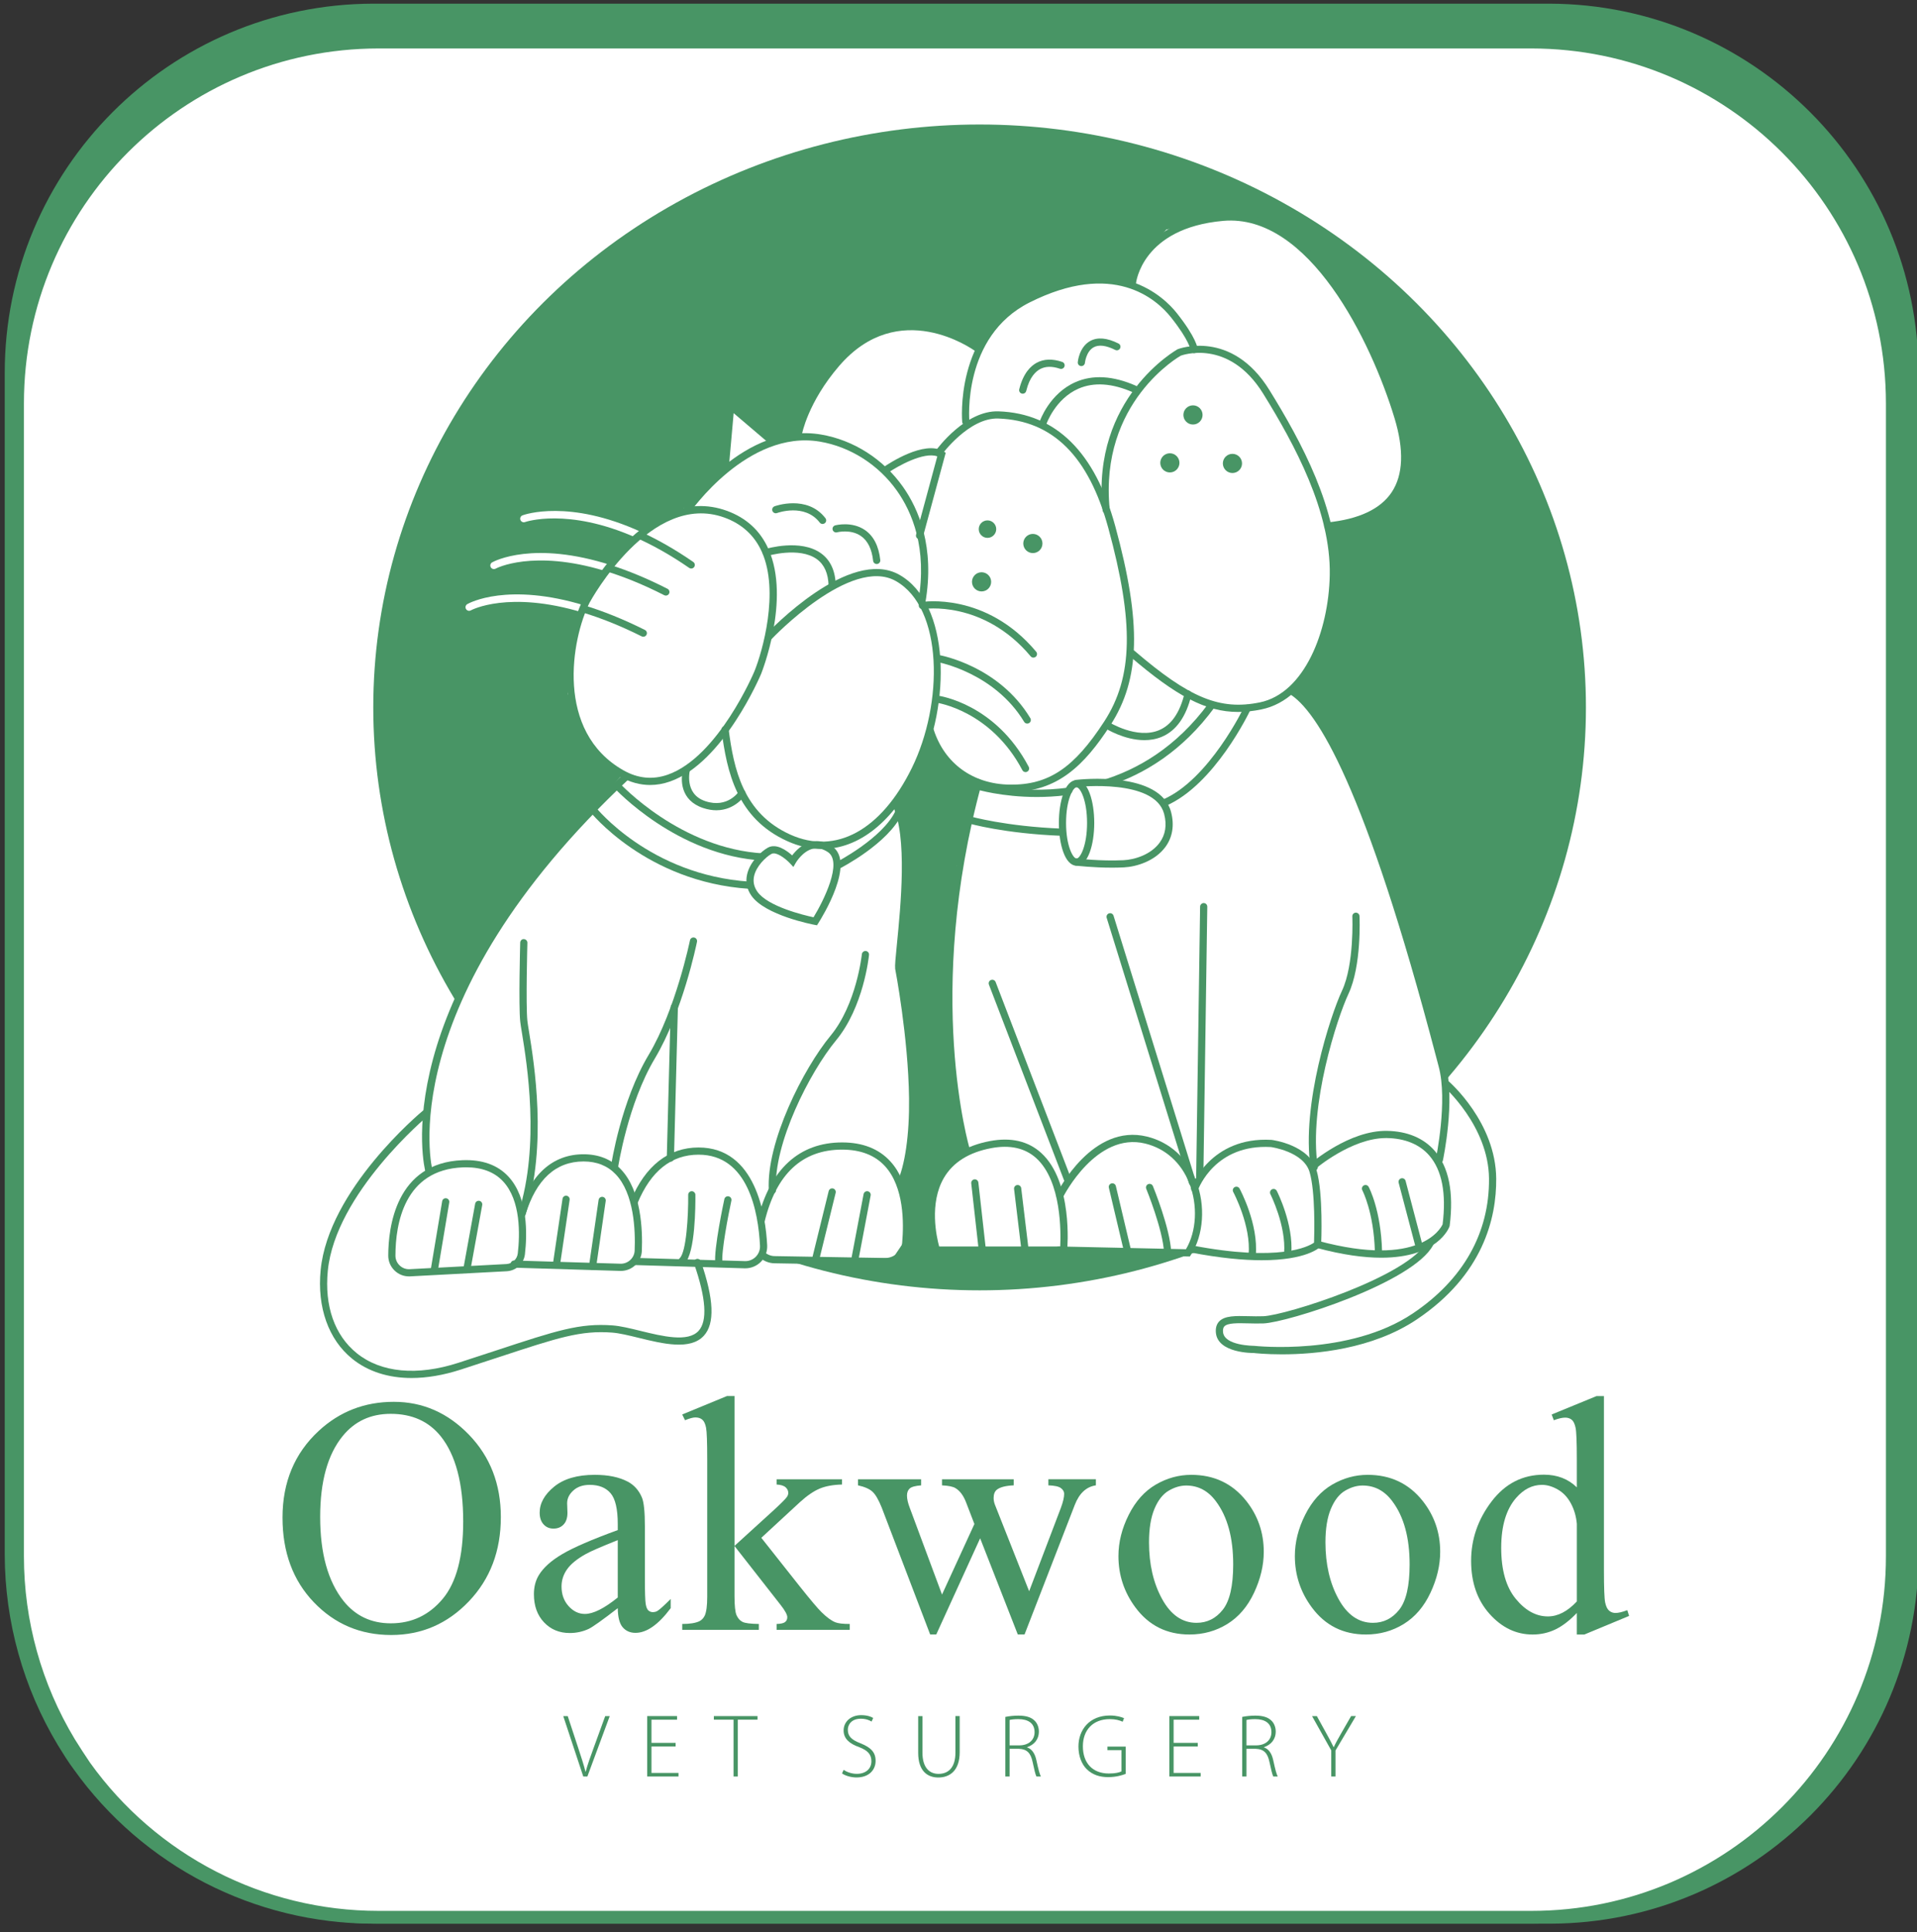 <?xml version="1.0" encoding="utf-8"?>
<!-- Generator: Adobe Illustrator 23.0.3, SVG Export Plug-In . SVG Version: 6.00 Build 0)  -->
<svg version="1.1" xmlns="http://www.w3.org/2000/svg" xmlns:xlink="http://www.w3.org/1999/xlink" x="0px" y="0px"
	 viewBox="0 0 299.595 301.916" enable-background="new 0 0 299.595 301.916" xml:space="preserve">
<rect x="0" y="0" width="299.595" height="301.916" fill="#333333" stroke="none"/>
<g id="Layer_2">
</g>
<g id="Layer_1">
	<path fill="#489565" d="M242.139,0.572h-183.8c-31.862,0.066-57.644,25.938-57.6,57.8v184.5c0.018,10.502,2.887,20.801,8.3,29.8
		c0.8,1.3,1.6,2.6,2.5,3.8c10.803,15.108,28.227,24.08,46.8,24.1h183.9c31.862-0.066,57.644-25.938,57.6-57.8v-184.4
		C299.8,26.505,274.006,0.666,242.139,0.572z"/>
	<path fill="#FFFFFF" stroke="#489565" stroke-width="2" stroke-miterlimit="10" d="M239.339,6.572h-180.2
		c-31.135,0.033-56.367,25.265-56.4,56.4v180.2c-0.002,10.257,2.799,20.319,8.1,29.1c0.8,1.3,1.6,2.5,2.4,3.7
		c10.596,14.811,27.689,23.599,45.9,23.6h180.2c31.149,0,56.4-25.251,56.4-56.4v-180.2C295.706,31.837,270.474,6.605,239.339,6.572z
		"/>
	<g>
		<g>
			<ellipse fill="#489565" cx="153.096" cy="110.533" rx="94.759" ry="91.08"/>
		</g>
		<path fill="#FFFFFF" d="M81.665,80.518c-0.29,0.108-0.438,0.43-0.331,0.72c0.107,0.291,0.427,0.439,0.721,0.333
			c0.08-0.029,6.635-2.295,17.269,2.406c0.258-0.258,0.472-0.472,0.863-0.863C88.931,77.96,82.016,80.388,81.665,80.518z"/>
		<path fill="#FFFFFF" d="M95.542,88.322c-12.185-3.93-18.32-0.627-18.628-0.454c-0.27,0.152-0.365,0.493-0.213,0.764
			c0.151,0.27,0.493,0.366,0.764,0.216c0.069-0.039,5.764-3.058,17.014,0.336C94.929,88.92,95.593,88.71,95.542,88.322z"/>
		<path fill="#FFFFFF" d="M91.448,94.628C79.34,90.92,73.339,94.216,73.034,94.39c-0.268,0.154-0.361,0.496-0.207,0.765
			c0.153,0.269,0.495,0.363,0.765,0.21c0.07-0.039,5.863-3.169,17.489,0.344C91.347,95.349,91.539,94.988,91.448,94.628z"/>
		<g>
			<path fill="#FFFFFF" d="M66.507,173.664l2.115-11.013l6.784-14.185l9.604-13.921l12.335-13.568l-5.374-4.582l-3.26-8.018
				l1.762-12.511l5.991-9.427l8.194-5.991l2.819-1.322l5.727-6.079l0.793-9.956l6.872,5.815l3.965-0.881
				c0,0,1.498-5.022,1.586-5.286c0.088-0.264,7.665-9.339,7.665-9.339l7.137-2.731l8.723,1.938l2.819,1.85l3.524-4.846l9.339-5.022
				l5.991-0.881l5.463,0.881l1.322-4.582l3.877-4.141l9.692-1.938l7.313,1.586l6.96,6.079l5.991,8.37l6.52,15.947l0.705,6.432
				l-1.498,4.846l-2.291,2.731l-5.374,2.026l-2.996-0.176l1.057,5.022c0,0-0.264,5.022-0.176,5.286
				c0.088,0.264-1.322,7.93-1.322,7.93l-3.524,5.727l-1.85,2.203l3.436,2.555l4.582,7.577l9.868,26.08l4.582,17.005l1.586,5.11
				l0.529,3.172c0,0,4.934,5.463,5.022,5.815c0.088,0.352,1.938,6.696,1.938,6.696l0.264,5.022c0,0-1.938,6.872-2.115,7.225
				c-0.176,0.352-4.053,6.344-4.053,6.344l-7.049,5.727c0,0-6.344,2.996-6.872,3.084s-10.132,1.498-10.132,1.498
				s-8.282,0.264-8.546,0.176c-0.264-0.088-3.7-1.41-3.7-1.41l-0.044-2.731l3.128-0.617l5.198,0.088l7.049-2.379l9.956-4.141
				l5.463-3.348l1.674-2.026l-5.286,1.762l-12.071-1.762l-5.11,1.762l-9.075-0.088l-5.991-1.233l-0.176,0.793l-39.207-0.441
				l-0.881-6.784l1.762-5.815l4.053-2.908l-2.026-9.251l-1.322-14.89l1.586-20.265l3.348-13.04l-4.493-2.819l-3.348-5.198
				l-2.291,6.432l-2.819,4.405l1.145,3.7v11.894l-0.617,10.837l1.938,12.423l0.088,10.397l-0.705,6.52l-1.057,4.053l0.617,3.26
				l-0.088,5.903l-1.674,2.467l-19.295,0.264l-1.674-0.617l-1.674,1.498l-8.018,0.088l1.762,5.286l-0.352,3.877l-1.674,2.203
				l-2.555,0.529l-7.665-1.674l-6.52-0.352l-9.956,2.643l-14.273,4.317l-7.665-0.617l-5.374-2.379l-3.436-6.079l-0.793-7.401
				l2.908-8.634l6.167-8.899L66.507,173.664z"/>
		</g>
		<g>
			<circle fill="#489565" cx="154.328" cy="82.675" r="1.366"/>
		</g>
		<g>
			<circle fill="#489565" cx="161.42" cy="84.921" r="1.498"/>
		</g>
		<g>
			<circle fill="#489565" cx="153.403" cy="90.912" r="1.498"/>
		</g>
		<g>
			<circle fill="#489565" cx="186.443" cy="64.833" r="1.498"/>
		</g>
		<g>
			<circle fill="#489565" cx="182.83" cy="72.322" r="1.498"/>
		</g>
		<g>
			<circle fill="#489565" cx="192.61" cy="72.41" r="1.498"/>
		</g>
		<g>
			<path fill="#489565" d="M67.058,183.634c-0.247,0-0.474-0.164-0.542-0.414c-0.075-0.273-1.79-6.815,1.178-17.827
				c2.722-10.099,10.104-26.016,29.817-44.493c0.226-0.211,0.581-0.201,0.794,0.026c0.212,0.226,0.2,0.581-0.026,0.794
				c-37.295,34.959-30.75,60.947-30.679,61.205c0.082,0.299-0.095,0.608-0.394,0.69C67.157,183.628,67.107,183.634,67.058,183.634z"
				/>
		</g>
		<g>
			<path fill="#489565" d="M140.693,185.572c-0.082,0-0.164-0.018-0.243-0.055c-0.279-0.134-0.397-0.47-0.263-0.75
				c1.248-2.6,1.952-7.513,1.883-13.142c-0.118-9.592-2.15-20.147-2.17-20.253c-0.053-0.547,0.055-1.672,0.266-3.785
				c0.59-5.924,1.689-16.952-0.659-21.713c-0.137-0.278-0.023-0.615,0.256-0.752c0.278-0.136,0.615-0.023,0.752,0.256
				c2.49,5.049,1.37,16.285,0.769,22.321c-0.166,1.668-0.31,3.109-0.273,3.516c0.012,0.05,2.064,10.701,2.183,20.397
				c0.071,5.793-0.674,10.893-1.994,13.642C141.103,185.454,140.902,185.572,140.693,185.572z"/>
		</g>
		<g>
			<path fill="#489565" d="M63.918,199.434c-0.834,0-1.621-0.313-2.23-0.892c-0.653-0.62-1.011-1.458-1.01-2.359
				c0.007-4.342,1.152-14.488,11.6-14.906c3.073-0.122,5.491,0.738,7.179,2.559c3.084,3.326,2.94,9.027,2.581,12.13
				c-0.17,1.464-1.367,2.584-2.849,2.663l-15.094,0.801C64.037,199.432,63.977,199.434,63.918,199.434z M64.066,198.869h0.007
				H64.066z M72.843,182.389c-0.171,0-0.344,0.004-0.52,0.011c-9.135,0.365-10.513,8.794-10.522,13.785
				c-0.001,0.589,0.233,1.137,0.66,1.543c0.427,0.405,0.98,0.614,1.575,0.58l15.094-0.801c0.932-0.049,1.686-0.752,1.792-1.67
				c0.338-2.911,0.49-8.241-2.288-11.237C77.273,183.132,75.326,182.389,72.843,182.389z"/>
		</g>
		<g>
			<path fill="#489565" d="M97.035,198.579c-0.034,0-0.067,0-0.101-0.001l-16.598-0.504c-0.31-0.009-0.554-0.268-0.544-0.579
				c0.009-0.31,0.272-0.565,0.578-0.544l16.598,0.504c1.161,0.031,2.169-0.883,2.217-2.047c0.131-3.164-0.081-8.924-2.977-11.943
				c-1.267-1.32-2.952-1.99-5.009-1.99c-4.34,0-7.397,2.804-9.085,8.333c-0.091,0.297-0.408,0.463-0.701,0.373
				c-0.297-0.091-0.464-0.404-0.373-0.701c1.823-5.972,5.336-9.128,10.159-9.128c2.375,0,4.333,0.786,5.82,2.336
				c3.185,3.319,3.428,9.423,3.289,12.767C100.236,197.197,98.778,198.579,97.035,198.579z"/>
		</g>
		<g>
			<path fill="#489565" d="M116.479,198.173c-0.034,0-0.067,0-0.101-0.001L99.2,197.663c-0.31-0.009-0.554-0.268-0.545-0.578
				c0.009-0.31,0.29-0.56,0.578-0.545l17.178,0.508c0.644,0.02,1.259-0.226,1.713-0.69c0.452-0.462,0.683-1.072,0.651-1.718
				c-0.269-5.312-1.873-14.224-9.602-14.224c-4.242,0-7.45,2.548-9.534,7.572c-0.119,0.286-0.447,0.423-0.734,0.304
				c-0.286-0.119-0.422-0.448-0.304-0.734c2.243-5.407,5.899-8.265,10.572-8.265c8.981,0,10.491,10.693,10.723,15.291
				c0.048,0.949-0.306,1.882-0.97,2.56C118.284,197.802,117.396,198.173,116.479,198.173z"/>
		</g>
		<g>
			<path fill="#489565" d="M138.316,197.682c-0.022,0-0.044,0-0.067,0l-17.216-0.295c-0.838-0.015-1.638-0.327-2.251-0.879
				c-0.231-0.208-0.249-0.563-0.042-0.793c0.208-0.231,0.564-0.249,0.793-0.042c0.412,0.371,0.952,0.581,1.519,0.591l17.216,0.295
				c1.441,0.039,2.605-1.022,2.727-2.383c0.275-3.071,0.292-8.708-2.682-11.959c-1.572-1.719-3.827-2.591-6.703-2.591
				c-6.217,0-10.292,3.783-12.112,11.245c-0.073,0.301-0.376,0.488-0.679,0.412c-0.301-0.074-0.486-0.377-0.412-0.679
				c1.931-7.918,6.497-12.102,13.203-12.102c3.204,0,5.738,0.995,7.532,2.956c3.101,3.39,3.327,8.842,2.971,12.818
				C141.942,196.197,140.28,197.682,138.316,197.682z"/>
		</g>
		<g>
			<path fill="#489565" d="M67.852,199.14c-0.031,0-0.062-0.003-0.094-0.008c-0.306-0.051-0.512-0.341-0.461-0.647l1.806-10.793
				c0.051-0.305,0.338-0.513,0.647-0.461c0.306,0.051,0.512,0.341,0.461,0.647l-1.806,10.793
				C68.359,198.946,68.122,199.14,67.852,199.14z"/>
		</g>
		<g>
			<path fill="#489565" d="M72.962,198.92c-0.033,0-0.067-0.003-0.101-0.009c-0.305-0.056-0.508-0.348-0.452-0.653l1.85-10.176
				c0.056-0.305,0.346-0.506,0.653-0.452c0.305,0.056,0.508,0.348,0.452,0.653l-1.85,10.176
				C73.465,198.73,73.229,198.92,72.962,198.92z"/>
		</g>
		<g>
			<path fill="#489565" d="M86.971,198.083c-0.027,0-0.055-0.002-0.083-0.006c-0.307-0.045-0.519-0.331-0.473-0.638l1.498-10.132
				c0.045-0.307,0.327-0.523,0.638-0.473c0.307,0.045,0.519,0.331,0.473,0.638l-1.498,10.132
				C87.485,197.883,87.245,198.083,86.971,198.083z"/>
		</g>
		<g>
			<path fill="#489565" d="M92.61,198.436c-0.027,0-0.054-0.002-0.082-0.006c-0.307-0.045-0.52-0.329-0.475-0.637l1.498-10.308
				c0.045-0.307,0.333-0.52,0.637-0.475c0.307,0.045,0.52,0.329,0.475,0.637l-1.498,10.308
				C93.125,198.234,92.884,198.436,92.61,198.436z"/>
		</g>
		<g>
			<path fill="#489565" d="M106.618,197.554c-0.149,0-0.298-0.059-0.408-0.176c-0.213-0.226-0.203-0.581,0.023-0.794
				c1.025-0.968,1.355-6.583,1.322-9.894c-0.003-0.31,0.246-0.564,0.556-0.567c0.275-0.002,0.564,0.246,0.567,0.556
				c0.015,1.512,0.005,9.136-1.674,10.722C106.895,197.503,106.757,197.554,106.618,197.554z"/>
		</g>
		<g>
			<path fill="#489565" d="M112.345,197.907c-0.279,0-0.521-0.208-0.557-0.492c-0.273-2.185,1.349-9.736,1.418-10.056
				c0.066-0.303,0.369-0.495,0.667-0.43c0.303,0.065,0.496,0.364,0.43,0.667c-0.46,2.131-1.608,8.023-1.401,9.679
				c0.038,0.308-0.18,0.589-0.487,0.627C112.391,197.905,112.368,197.907,112.345,197.907z"/>
		</g>
		<g>
			<path fill="#489565" d="M127.412,197.554c-0.044,0-0.09-0.005-0.135-0.016c-0.301-0.074-0.485-0.378-0.411-0.68l2.643-10.749
				c0.074-0.301,0.377-0.486,0.68-0.411c0.301,0.074,0.485,0.378,0.411,0.68l-2.643,10.749
				C127.894,197.383,127.664,197.554,127.412,197.554z"/>
		</g>
		<g>
			<path fill="#489565" d="M133.579,197.466c-0.035,0-0.07-0.003-0.105-0.01c-0.305-0.058-0.505-0.352-0.447-0.656l1.938-10.22
				c0.058-0.305,0.352-0.504,0.656-0.447c0.305,0.058,0.505,0.352,0.447,0.656l-1.938,10.22
				C134.079,197.279,133.844,197.466,133.579,197.466z"/>
		</g>
		<g>
			<path fill="#489565" d="M81.578,190.205c-0.056,0-0.114-0.008-0.171-0.027c-0.295-0.094-0.459-0.41-0.364-0.706
				c3.379-10.587,1.305-23.317,0.524-28.11c-0.132-0.807-0.227-1.391-0.265-1.758c-0.265-2.562-0.014-11.923-0.003-12.32
				c0.008-0.31,0.263-0.58,0.577-0.546c0.31,0.008,0.555,0.267,0.546,0.577c-0.003,0.097-0.26,9.684-0.003,12.174
				c0.035,0.335,0.132,0.934,0.256,1.693c0.793,4.865,2.899,17.788-0.562,28.632C82.037,190.053,81.816,190.205,81.578,190.205z"/>
		</g>
		<g>
			<path fill="#489565" d="M96.046,182.841c-0.028,0-0.056-0.002-0.084-0.006c-0.306-0.046-0.518-0.332-0.472-0.639
				c0.062-0.411,1.564-10.149,5.889-17.385c4.217-7.057,6.429-17.778,6.451-17.886c0.062-0.305,0.359-0.5,0.662-0.438
				c0.304,0.062,0.5,0.358,0.438,0.662c-0.091,0.446-2.271,11.014-6.588,18.238c-4.209,7.043-5.728,16.877-5.742,16.976
				C96.559,182.641,96.319,182.841,96.046,182.841z"/>
		</g>
		<g>
			<path fill="#489565" d="M120.715,186.541c-0.295,0-0.542-0.23-0.56-0.528c-0.453-7.52,5.415-19.071,9.644-24.181
				c4.067-4.914,4.888-12.66,4.896-12.738c0.031-0.309,0.313-0.53,0.615-0.503c0.309,0.031,0.534,0.306,0.503,0.615
				c-0.033,0.331-0.859,8.16-5.148,13.342c-4.113,4.971-9.824,16.163-9.388,23.397c0.019,0.309-0.217,0.576-0.527,0.594
				C120.738,186.541,120.726,186.541,120.715,186.541z"/>
		</g>
		<g>
			<path fill="#489565" d="M104.769,181.519c-0.005,0-0.01,0-0.015,0c-0.31-0.008-0.555-0.266-0.547-0.576l0.617-23.612
				c0.008-0.31,0.255-0.563,0.576-0.547c0.31,0.008,0.555,0.266,0.547,0.576l-0.617,23.612
				C105.322,181.277,105.072,181.519,104.769,181.519z"/>
		</g>
		<g>
			<path fill="#489565" d="M127.681,144.575l-0.373-0.071c-0.315-0.059-7.739-1.487-9.872-4.548
				c-0.719-1.031-0.946-2.156-0.674-3.344c0.451-1.972,2.184-3.57,3.238-4.163c1.328-0.746,2.977,0.464,3.802,1.207
				c0.531-0.697,1.565-1.802,2.986-2.136c1.078-0.253,2.163-0.022,3.226,0.686c3.785,2.523-1.512,11.08-2.129,12.047
				L127.681,144.575z M120.922,133.339c-0.137,0-0.262,0.027-0.372,0.09c-0.909,0.511-2.346,1.915-2.694,3.434
				c-0.198,0.866-0.03,1.691,0.5,2.451c1.624,2.33,7.273,3.683,8.785,4.009c1.586-2.593,4.585-8.624,2.249-10.182
				c-0.794-0.529-1.583-0.705-2.347-0.528c-1.613,0.379-2.66,2.172-2.67,2.19l-0.38,0.661l-0.519-0.558
				C122.942,134.334,121.74,133.339,120.922,133.339z"/>
		</g>
		<g>
			<path fill="#489565" d="M118.828,134.327c-0.01,0,0.546,0.143,0.537,0.143c-13.555-0.709-23.286-11.266-23.382-11.373
				c-0.208-0.23-0.191-0.585,0.038-0.793c0.23-0.208,0.585-0.191,0.794,0.038c0.094,0.103,9.527,10.322,22.609,11.006
				c0.31,0.016,0.267,0.258,0.251,0.568C119.658,134.215,119.125,134.327,118.828,134.327z"/>
		</g>
		<g>
			<path fill="#489565" d="M117.104,138.875c-0.012,0-0.025,0-0.038-0.001c-16.1-1.062-24.813-11.999-24.899-12.109
				c-0.191-0.244-0.147-0.597,0.097-0.788c0.244-0.19,0.597-0.148,0.788,0.097c0.083,0.106,8.507,10.653,24.088,11.68
				c0.31,0.02,0.544,0.288,0.524,0.598C117.644,138.647,117.397,138.875,117.104,138.875z"/>
		</g>
		<g>
			<path fill="#489565" d="M130.936,135.792c-0.204,0-0.401-0.112-0.5-0.306c-0.142-0.276-0.032-0.614,0.244-0.756
				c0.072-0.037,7.256-3.755,9.263-8.021c0.132-0.28,0.467-0.4,0.747-0.269c0.281,0.132,0.401,0.467,0.269,0.747
				c-2.171,4.614-9.459,8.385-9.768,8.543C131.11,135.772,131.022,135.792,130.936,135.792z"/>
		</g>
		<g>
			<path fill="#489565" d="M101.604,122.654c-1.589,0-3.157-0.432-4.689-1.296c-11.457-6.456-8.765-21.726-5.778-27.701l0.007-0.014
				c0.402-0.751,9.976-18.351,22.449-13.832c3.043,1.103,5.231,3.114,6.504,5.978c3.507,7.892-1.106,19.405-1.153,19.52
				c-0.056,0.138-5.855,13.879-14.234,16.8C103.67,122.473,102.633,122.654,101.604,122.654z M92.139,94.167
				c-2.836,5.68-5.428,20.152,5.328,26.212c2.23,1.257,4.542,1.483,6.874,0.67c7.913-2.758,13.51-16.03,13.564-16.163
				c1.257-3.086,3.917-12.449,1.167-18.64c-1.144-2.574-3.116-4.383-5.86-5.378C101.722,76.705,92.358,93.762,92.139,94.167z"/>
		</g>
		<g>
			<path fill="#489565" d="M128.459,132.652c-1.78,0-3.598-0.403-5.42-1.228c-7.892-3.57-9.445-10.831-10.282-17.356
				c-0.039-0.308,0.178-0.589,0.486-0.629c0.306-0.037,0.589,0.178,0.629,0.486c0.798,6.225,2.266,13.145,9.63,16.476
				c7.115,3.216,14.217-0.669,19.001-10.397c4.948-10.064,4.933-25.02-2.503-29.219c-7.027-3.965-19.28,8.928-19.403,9.059
				c-0.214,0.227-0.568,0.237-0.794,0.024c-0.226-0.213-0.237-0.568-0.025-0.794c0.527-0.559,12.991-13.662,20.774-9.267
				c7.956,4.493,8.124,20.189,2.959,30.693C139.624,128.403,134.237,132.652,128.459,132.652z"/>
		</g>
		<g>
			<path fill="#489565" d="M111.953,126.604c-0.627,0-1.319-0.104-2.077-0.357c-3.537-1.179-3.578-4.398-3.101-6.1
				c0.084-0.298,0.458-0.635,0.755-0.549c0.299,0.083,0.417,0.241,0.334,0.54c-0.044,0.159-1.033,3.91,2.368,5.044
				c3.505,1.169,5.233-1.501,5.25-1.528c0.165-0.264,0.513-0.341,0.774-0.177c0.263,0.165,0.342,0.512,0.177,0.774
				C116.415,124.28,114.913,126.604,111.953,126.604z"/>
		</g>
		<g>
			<path fill="#489565" d="M130.054,92.091c-0.305,0-0.555-0.244-0.561-0.55c-0.041-1.915-0.657-3.318-1.831-4.169
				c-2.751-1.994-7.703-0.519-7.752-0.505c-0.295,0.092-0.61-0.076-0.701-0.374c-0.09-0.297,0.077-0.61,0.374-0.701
				c0.225-0.068,5.54-1.649,8.739,0.67c1.474,1.068,2.246,2.769,2.295,5.054c0.007,0.31-0.24,0.567-0.55,0.574
				C130.063,92.091,130.058,92.091,130.054,92.091z"/>
		</g>
		<g>
			<path fill="#489565" d="M144.064,94.646c-0.032,0-0.064-0.003-0.097-0.008c-0.306-0.053-0.51-0.344-0.457-0.649
				c1.452-8.365-1.006-14.023-3.324-17.297c-2.891-4.084-7.293-6.888-12.075-7.692c-11.275-1.898-20.235,10.998-20.324,11.129
				c-0.175,0.256-0.525,0.321-0.781,0.147c-0.256-0.175-0.322-0.524-0.147-0.781c0.381-0.557,9.462-13.614,21.438-11.603
				c5.075,0.854,9.743,3.825,12.806,8.151c2.441,3.448,5.032,9.393,3.513,18.138C144.569,94.454,144.332,94.646,144.064,94.646z"/>
		</g>
		<g>
			<path fill="#489565" d="M128.557,81.87c-0.168,0-0.335-0.075-0.445-0.219c-2.362-3.07-6.626-1.507-6.67-1.491
				c-0.288,0.11-0.614-0.037-0.724-0.327c-0.11-0.29,0.037-0.614,0.327-0.724c0.051-0.019,5.092-1.866,7.956,1.857
				c0.189,0.246,0.143,0.599-0.102,0.788C128.797,81.832,128.677,81.87,128.557,81.87z"/>
		</g>
		<g>
			<path fill="#489565" d="M137.014,88.126c-0.283,0-0.526-0.213-0.558-0.501c-0.202-1.842-0.847-3.147-1.917-3.881
				c-1.62-1.111-3.704-0.576-3.724-0.57c-0.3,0.08-0.607-0.099-0.687-0.399c-0.079-0.3,0.099-0.607,0.399-0.687
				c0.105-0.028,2.607-0.669,4.648,0.73c1.353,0.927,2.159,2.504,2.398,4.686c0.034,0.308-0.189,0.585-0.497,0.619
				C137.055,88.125,137.035,88.126,137.014,88.126z"/>
		</g>
		<path fill="#489565" d="M108.347,87.807c-2.921-2.017-5.648-3.542-8.161-4.692c-0.392,0.392-0.605,0.605-0.863,0.863
			c2.569,1.136,5.373,2.673,8.385,4.754c0.098,0.067,0.209,0.099,0.319,0.099c0.178,0,0.354-0.085,0.463-0.242
			C108.666,88.333,108.602,87.983,108.347,87.807z"/>
		<path fill="#489565" d="M104.318,91.998c-3.213-1.638-6.134-2.824-8.776-3.676c0.051,0.388-0.613,0.598-1.063,0.861
			c2.774,0.837,5.88,2.057,9.329,3.816c0.082,0.042,0.169,0.061,0.255,0.061c0.204,0,0.402-0.112,0.501-0.306
			C104.704,92.477,104.594,92.139,104.318,91.998z"/>
		<path fill="#489565" d="M100.79,98.428c-3.442-1.721-6.554-2.946-9.342-3.8c0.091,0.36-0.101,0.721-0.367,1.081
			c2.744,0.829,5.811,2.026,9.206,3.724c0.081,0.04,0.166,0.059,0.251,0.059c0.206,0,0.404-0.114,0.503-0.31
			C101.18,98.904,101.068,98.567,100.79,98.428z"/>
		<g>
			<path fill="#489565" d="M113.315,73.853c-0.017,0-0.034-0.001-0.051-0.002c-0.309-0.028-0.537-0.301-0.509-0.61l0.977-10.95
				l7.347,6.255c0.236,0.201,0.264,0.556,0.064,0.792c-0.201,0.236-0.556,0.265-0.792,0.064l-5.693-4.847l-0.784,8.786
				C113.848,73.633,113.603,73.853,113.315,73.853z"/>
		</g>
		<g>
			<path fill="#489565" d="M143.712,84.249c-0.049,0-0.098-0.006-0.147-0.019c-0.299-0.081-0.476-0.39-0.395-0.689l3.314-12.237
				c-2.121-0.752-6.184,1.531-7.653,2.539c-0.255,0.177-0.605,0.11-0.781-0.145s-0.111-0.605,0.145-0.781
				c0.634-0.436,6.289-4.206,9.246-2.395l0.358,0.22l-3.546,13.093C144.186,84.085,143.959,84.249,143.712,84.249z"/>
		</g>
		<g>
			<path fill="#489565" d="M166.735,195.88H145.95l-0.128-0.384c-0.094-0.281-2.26-6.943,0.741-12.047
				c1.592-2.706,4.333-4.442,8.146-5.159c3.285-0.616,5.975,0.003,8,1.843c4.983,4.529,4.113,14.801,4.074,15.236L166.735,195.88z
				 M146.774,194.757h18.921c0.106-2.108,0.23-10.183-3.745-13.794c-1.749-1.589-4.116-2.117-7.035-1.568
				c-3.478,0.653-5.962,2.208-7.382,4.619C145.178,188.015,146.376,193.301,146.774,194.757z"/>
		</g>
		<g>
			<path fill="#489565" d="M153.49,195.616c-0.282,0-0.525-0.212-0.557-0.499l-1.145-10.221c-0.035-0.308,0.187-0.586,0.495-0.621
				c0.309-0.035,0.586,0.187,0.621,0.495l1.145,10.221c0.035,0.308-0.187,0.586-0.495,0.621
				C153.532,195.615,153.511,195.616,153.49,195.616z"/>
		</g>
		<g>
			<path fill="#489565" d="M160.186,195.792c-0.28,0-0.523-0.209-0.557-0.494l-1.146-9.515c-0.037-0.308,0.182-0.588,0.49-0.625
				c0.313-0.033,0.588,0.182,0.625,0.49l1.146,9.515c0.037,0.308-0.182,0.588-0.49,0.625
				C160.231,195.791,160.209,195.792,160.186,195.792z"/>
		</g>
		<g>
			<path fill="#489565" d="M185.951,196.327l-20.49-0.447c-0.31-0.007-0.556-0.264-0.549-0.574c0.007-0.31,0.259-0.535,0.574-0.549
				l19.857,0.434c1.661-2.784,1.876-6.887,0.518-10.328c-1.265-3.203-3.702-5.397-6.865-6.18
				c-7.664-1.892-12.791,8.236-12.842,8.339c-0.137,0.278-0.474,0.392-0.753,0.254c-0.278-0.138-0.392-0.475-0.254-0.753
				c0.224-0.452,5.587-11.04,14.118-8.93c3.525,0.872,6.238,3.307,7.64,6.858c1.529,3.873,1.214,8.541-0.784,11.615L185.951,196.327
				z"/>
		</g>
		<g>
			<path fill="#489565" d="M176.222,196.057c-0.255,0-0.485-0.174-0.546-0.432l-2.379-10.044c-0.071-0.302,0.115-0.604,0.417-0.676
				c0.302-0.072,0.604,0.116,0.676,0.417l2.379,10.044c0.071,0.302-0.115,0.604-0.417,0.676
				C176.308,196.052,176.265,196.057,176.222,196.057z"/>
		</g>
		<g>
			<path fill="#489565" d="M182.478,196.233c-0.298,0-0.546-0.234-0.561-0.535c-0.17-3.56-2.752-9.882-2.778-9.945
				c-0.118-0.287,0.019-0.615,0.306-0.733c0.289-0.117,0.616,0.02,0.733,0.306c0.109,0.266,2.682,6.565,2.861,10.319
				c0.015,0.31-0.225,0.573-0.534,0.588C182.496,196.232,182.486,196.233,182.478,196.233z"/>
		</g>
		<g>
			<path fill="#489565" d="M197.186,196.909c-2.827,0-6.463-0.321-11.114-1.216c-0.305-0.059-0.504-0.353-0.445-0.657
				c0.058-0.305,0.353-0.504,0.657-0.445c13.713,2.637,18.233,0.162,19.078-0.431c0.048-1.365,0.222-7.895-0.692-11.018
				c-0.943-3.223-6.002-3.912-6.053-3.918c-8.664-0.486-11.276,6.39-11.382,6.683c-0.106,0.291-0.428,0.442-0.719,0.336
				c-0.291-0.106-0.442-0.427-0.337-0.718c0.029-0.08,2.984-7.973,12.543-7.419c0.278,0.034,5.879,0.8,7.027,4.72
				c1.071,3.66,0.741,11.313,0.727,11.637l-0.01,0.214l-0.15,0.153C206.202,194.947,204.173,196.909,197.186,196.909z"/>
		</g>
		<g>
			<path fill="#489565" d="M195.695,196.673c-0.018,0-0.035-0.001-0.053-0.003c-0.309-0.029-0.536-0.302-0.507-0.611
				c0.419-4.528-2.374-9.761-2.402-9.813c-0.147-0.273-0.046-0.614,0.227-0.761c0.272-0.148,0.614-0.046,0.761,0.227
				c0.122,0.226,2.983,5.58,2.532,10.451C196.226,196.455,195.981,196.673,195.695,196.673z"/>
		</g>
		<g>
			<path fill="#489565" d="M201.245,196.409c-0.015,0-0.03,0-0.045-0.002c-0.309-0.024-0.54-0.294-0.516-0.604
				c0.336-4.279-2.118-9.168-2.143-9.217c-0.14-0.276-0.03-0.615,0.246-0.755c0.277-0.14,0.614-0.03,0.755,0.246
				c0.107,0.211,2.623,5.216,2.262,9.814C201.781,196.186,201.535,196.409,201.245,196.409z"/>
		</g>
		<g>
			<path fill="#489565" d="M215.871,196.514c-2.671,0-5.988-0.427-10.102-1.534c-0.299-0.08-0.477-0.389-0.396-0.688
				c0.08-0.299,0.389-0.476,0.688-0.396c15.84,4.261,19.116-1.986,19.395-2.598c0.599-4.85-0.103-8.469-2.089-10.756
				c-1.509-1.738-3.799-2.679-6.623-2.723c-0.046-0.001-0.092-0.001-0.138-0.001c-5.4,0-11.059,4.837-11.116,4.887
				c-0.235,0.203-0.59,0.176-0.792-0.057c-0.203-0.235-0.178-0.589,0.057-0.792c0.248-0.214,6.144-5.261,12.006-5.159
				c3.152,0.049,5.729,1.124,7.454,3.11c2.214,2.55,3.004,6.489,2.346,11.708l-0.028,0.118
				C226.441,191.886,224.66,196.514,215.871,196.514z"/>
		</g>
		<g>
			<path fill="#489565" d="M221.773,195.264c-0.249,0-0.476-0.167-0.543-0.419l-2.643-10.044c-0.079-0.3,0.1-0.607,0.4-0.686
				c0.302-0.08,0.607,0.101,0.686,0.4l2.643,10.044c0.079,0.3-0.1,0.607-0.4,0.686C221.868,195.258,221.82,195.264,221.773,195.264z
				"/>
		</g>
		<g>
			<path fill="#489565" d="M215.43,196.057c-0.303,0-0.553-0.241-0.561-0.546c-0.17-6.113-1.942-9.496-1.96-9.53
				c-0.146-0.273-0.043-0.614,0.23-0.76c0.274-0.147,0.613-0.045,0.76,0.228c0.078,0.145,1.916,3.627,2.094,10.03
				c0.009,0.31-0.236,0.569-0.546,0.577C215.44,196.057,215.435,196.057,215.43,196.057z"/>
		</g>
		<g>
			<path fill="#489565" d="M64.321,215.31c-3.63,0-6.8-1.007-9.268-2.996c-3.714-2.993-5.515-8.052-4.941-13.879
				c1.236-12.549,15.455-24.458,16.06-24.959c0.239-0.198,0.593-0.165,0.791,0.074c0.198,0.239,0.165,0.593-0.074,0.791
				c-0.144,0.12-14.468,12.117-15.658,24.204c-0.544,5.523,1.064,10.102,4.528,12.894c3.783,3.049,9.425,3.581,15.886,1.494
				c2.219-0.716,4.184-1.363,5.946-1.942c9.459-3.113,12.997-4.277,18.145-3.898c1.234,0.091,2.744,0.46,4.344,0.852
				c3.486,0.853,7.438,1.821,9.099-0.004c1.406-1.544,1.167-5.076-0.711-10.5c-0.101-0.293,0.054-0.613,0.347-0.714
				c0.292-0.102,0.613,0.053,0.714,0.347c2.051,5.924,2.208,9.726,0.48,11.623c-2.111,2.318-6.406,1.267-10.197,0.339
				c-1.552-0.38-3.018-0.739-4.159-0.822c-4.924-0.362-8.407,0.783-17.711,3.845c-1.763,0.58-3.731,1.228-5.952,1.945
				C69.281,214.877,66.702,215.31,64.321,215.31z"/>
		</g>
		<g>
			<path fill="#489565" d="M151.024,180.286c-0.241,0-0.463-0.156-0.537-0.398c-0.074-0.241-7.255-24.505,1.845-57.758
				c0.082-0.299,0.391-0.475,0.69-0.394c0.299,0.082,0.475,0.391,0.394,0.69c-9.01,32.92-1.927,56.895-1.855,57.134
				c0.09,0.297-0.077,0.611-0.373,0.701C151.133,180.278,151.078,180.286,151.024,180.286z"/>
		</g>
		<g>
			<path fill="#489565" d="M224.946,181.783c-0.039,0-0.078-0.004-0.117-0.012c-0.304-0.064-0.497-0.362-0.433-0.666
				c0.019-0.09,1.893-9.097,0.448-14.451c-0.095-0.352-0.231-0.869-0.404-1.53c-11.084-42.205-18.599-54.142-22.952-56.724
				c-0.267-0.158-0.355-0.503-0.196-0.77c0.158-0.266,0.503-0.355,0.77-0.196c6.501,3.857,14.615,23.707,23.465,57.404
				c0.173,0.659,0.308,1.173,0.403,1.523c1.516,5.616-0.353,14.597-0.433,14.976C225.439,181.602,225.206,181.783,224.946,181.783z"
				/>
		</g>
		<g>
			<path fill="#489565" d="M166.883,184.955c-0.226,0-0.438-0.137-0.524-0.36l-11.806-30.749c-0.111-0.29,0.034-0.615,0.323-0.726
				c0.29-0.111,0.614,0.034,0.726,0.323l11.806,30.749c0.111,0.29-0.034,0.615-0.323,0.726
				C167.018,184.943,166.95,184.955,166.883,184.955z"/>
		</g>
		<g>
			<path fill="#489565" d="M186.355,185.307c-0.24,0-0.462-0.154-0.536-0.395l-12.863-41.498c-0.092-0.297,0.074-0.611,0.37-0.703
				c0.299-0.092,0.611,0.074,0.703,0.37l12.863,41.498c0.092,0.296-0.074,0.611-0.37,0.703
				C186.465,185.299,186.409,185.307,186.355,185.307z"/>
		</g>
		<g>
			<path fill="#489565" d="M187.5,184.603c-0.003,0-0.005,0-0.008,0c-0.31-0.005-0.558-0.26-0.554-0.57l0.617-42.379
				c0.004-0.31,0.284-0.553,0.57-0.554c0.31,0.005,0.558,0.26,0.554,0.57l-0.617,42.379
				C188.057,184.357,187.806,184.603,187.5,184.603z"/>
		</g>
		<g>
			<path fill="#489565" d="M205.385,182.929c-0.273,0-0.512-0.199-0.554-0.477c-1.493-9.794,3.131-23.883,4.893-27.636
				c1.943-4.139,1.625-11.555,1.621-11.63c-0.015-0.31,0.225-0.573,0.535-0.587c0.301-0.007,0.573,0.225,0.587,0.535
				c0.015,0.315,0.335,7.767-1.727,12.159c-1.724,3.674-6.253,17.45-4.799,26.99c0.047,0.306-0.164,0.593-0.471,0.64
				C205.441,182.927,205.413,182.929,205.385,182.929z"/>
		</g>
		<g>
			<path fill="#489565" d="M193.488,111.242c-5.042,0-9.694-2.505-16.927-8.714c-0.235-0.202-0.262-0.557-0.06-0.792
				c0.201-0.235,0.556-0.263,0.792-0.06c8.608,7.39,13.372,9.351,19.609,8.069c6.95-1.428,10.752-11.092,10.917-19.901
				c0.185-9.918-5.461-20.349-10.401-28.329c-5.418-8.751-12.811-5.969-12.885-5.94c-0.066,0.041-12.802,7.197-11.1,24.047
				c0.031,0.309-0.194,0.584-0.502,0.615c-0.301,0.037-0.584-0.193-0.615-0.502c-1.779-17.613,11.609-25.102,11.744-25.176
				c0.146-0.061,8.409-3.173,14.314,6.366c5.021,8.11,10.76,18.729,10.569,28.941c-0.168,8.97-3.936,19.361-11.814,20.98
				C195.869,111.105,194.667,111.242,193.488,111.242z"/>
		</g>
		<g>
			<path fill="#489565" d="M158.051,123.723c-0.083,0-0.166,0-0.25-0.001c-6.245-0.082-11.086-3.588-12.95-9.376
				c-0.095-0.295,0.067-0.612,0.362-0.707c0.296-0.094,0.612,0.067,0.707,0.362c1.71,5.308,6.157,8.522,11.896,8.597
				c6.055,0.079,10.038-2.598,14.764-9.877c4.496-6.924,4.674-15.394,0.634-30.207c-3.059-11.216-8.681-16.816-17.188-17.12
				c-4.58-0.173-8.822,5.613-8.864,5.672c-0.182,0.25-0.534,0.306-0.784,0.125c-0.251-0.182-0.307-0.533-0.125-0.784
				c0.187-0.258,4.638-6.327,9.814-6.135c8.936,0.319,15.071,6.357,18.232,17.947c4.135,15.163,3.918,23.886-0.776,31.115
				C169.474,119.567,165.283,123.723,158.051,123.723z"/>
		</g>
		<g>
			<path fill="#489565" d="M161.509,102.752c-0.161,0-0.32-0.068-0.431-0.201c-7.44-8.878-16.738-7.4-16.831-7.384
				c-0.306,0.055-0.596-0.152-0.649-0.458c-0.053-0.305,0.151-0.596,0.456-0.649c0.1-0.017,10.014-1.621,17.884,7.77
				c0.199,0.238,0.168,0.592-0.069,0.791C161.764,102.709,161.636,102.752,161.509,102.752z"/>
		</g>
		<g>
			<path fill="#489565" d="M160.54,113.06c-0.19,0-0.376-0.097-0.481-0.271c-4.659-7.71-13.448-9.325-13.536-9.341
				c-0.306-0.053-0.51-0.344-0.457-0.65c0.053-0.306,0.348-0.51,0.65-0.457c0.381,0.067,9.384,1.723,14.305,9.867
				c0.16,0.265,0.075,0.611-0.191,0.771C160.739,113.034,160.639,113.06,160.54,113.06z"/>
		</g>
		<g>
			<path fill="#489565" d="M160.276,120.638c-0.201,0-0.397-0.109-0.497-0.3c-4.918-9.327-13.325-10.531-13.409-10.542
				c-0.308-0.041-0.524-0.323-0.484-0.63c0.041-0.308,0.322-0.525,0.63-0.484c0.368,0.048,9.07,1.296,14.257,11.132
				c0.144,0.274,0.039,0.614-0.235,0.759C160.454,120.617,160.364,120.638,160.276,120.638z"/>
		</g>
		<g>
			<path fill="#489565" d="M150.935,66.452c-0.286,0-0.53-0.217-0.558-0.507c-0.014-0.14-1.229-14.017,9.998-19.675
				c14.192-7.153,21.584,0.196,23.512,2.619c3.105,3.903,3.283,5.52,3.293,5.691c0.018,0.31-0.218,0.576-0.528,0.593
				c-0.308,0.021-0.575-0.218-0.593-0.528l0,0c-0.001,0-0.192-1.464-3.051-5.058c-2.299-2.891-9.058-8.903-22.127-2.315
				c-10.548,5.316-9.398,18.431-9.385,18.563c0.03,0.309-0.196,0.584-0.505,0.614C150.972,66.451,150.953,66.452,150.935,66.452z"/>
		</g>
		<g>
			<path fill="#489565" d="M163.007,66.628c-0.06,0-0.121-0.01-0.182-0.03c-0.294-0.1-0.45-0.419-0.35-0.713
				c0.061-0.179,1.543-4.395,5.605-6.178c2.704-1.187,5.876-1,9.425,0.559c0.284,0.125,0.413,0.456,0.289,0.74
				c-0.125,0.284-0.457,0.414-0.74,0.289c-3.251-1.427-6.118-1.615-8.522-0.559c-3.615,1.587-4.98,5.474-4.994,5.513
				C163.458,66.482,163.24,66.628,163.007,66.628z"/>
		</g>
		<g>
			<path fill="#489565" d="M159.835,61.518c-0.059,0-0.119-0.009-0.178-0.029c-0.291-0.097-0.45-0.409-0.358-0.7
				c0.628-2.521,1.813-3.614,2.7-4.098c1.126-0.615,2.473-0.664,4.008-0.143c0.294,0.1,0.451,0.419,0.351,0.713
				c-0.1,0.294-0.419,0.449-0.713,0.351c-1.222-0.415-2.269-0.393-3.108,0.065c-0.69,0.377-1.619,1.257-2.131,3.314
				c-0.018,0.071-0.031,0.12-0.039,0.143C160.289,61.369,160.07,61.518,159.835,61.518z"/>
		</g>
		<g>
			<path fill="#489565" d="M168.998,57.201c-0.016,0-0.033-0.001-0.05-0.002c-0.309-0.027-0.538-0.299-0.51-0.608
				c0.008-0.096,0.225-2.353,1.923-3.303c1.152-0.642,2.644-0.513,4.438,0.383c0.278,0.139,0.39,0.476,0.251,0.754
				c-0.139,0.277-0.475,0.391-0.754,0.251c-1.442-0.721-2.581-0.858-3.387-0.407c-1.167,0.652-1.351,2.403-1.353,2.42
				C169.532,56.981,169.286,57.201,168.998,57.201z"/>
		</g>
		<g>
			<path fill="#489565" d="M178.848,115.647c-3.144,0-5.999-1.781-6.152-1.878c-0.258-0.163-0.337-0.509-0.177-0.773
				c0.16-0.263,0.498-0.344,0.757-0.182c0.044,0.028,4.39,2.732,7.869,1.275c1.919-0.803,3.259-2.747,3.983-5.777
				c0.072-0.301,0.369-0.485,0.664-0.412c0.295,0.074,0.476,0.377,0.404,0.679c-0.813,3.402-2.374,5.606-4.639,6.552
				C180.667,115.502,179.746,115.647,178.848,115.647z"/>
		</g>
		<g>
			<path fill="#489565" d="M189.683,109.755c-0.249-0.184-0.602-0.13-0.785,0.12c-5.062,6.895-11.154,10.417-16.874,12.115
				c0.481,0.089,0.819,0.464,1.171,0.812c5.667-1.844,11.62-5.468,16.609-12.262C189.986,110.29,189.933,109.939,189.683,109.755z"
				/>
			<path fill="#489565" d="M166.871,123.219c-0.36,0.36-0.343,0.718-0.257,1.035c0.085-0.01,0.172-0.026,0.257-0.037
				C166.871,123.97,166.871,123.712,166.871,123.219z"/>
			<path fill="#489565" d="M167.015,123.057c-7.812,1.072-13.946-0.75-14.061-0.786c-0.298-0.095-0.611,0.072-0.704,0.368
				c-0.093,0.296,0.072,0.611,0.368,0.704c0.093,0.029,3.935,1.187,9.434,1.187c1.421,0,2.955-0.082,4.561-0.276
				c-0.086-0.316-0.102-0.675,0.257-1.035c0,0.493,0,0.751,0,0.998c0.032-0.004,0.065-0.01,0.097-0.015
				C168.07,123.618,167.474,123.373,167.015,123.057z"/>
		</g>
		<g>
			<path fill="#489565" d="M181.978,125.963c-0.211,0-0.411-0.123-0.5-0.328c-0.119-0.276,0.008-0.596,0.284-0.715
				c7.236-3.126,12.638-14.387,12.692-14.501c0.129-0.271,0.453-0.388,0.724-0.259c0.272,0.129,0.387,0.453,0.258,0.725
				c-0.227,0.478-5.635,11.746-13.244,15.034C182.123,125.949,182.049,125.963,181.978,125.963z"/>
		</g>
		<g>
			<path fill="#489565" d="M173.762,135.57c-2.961,0-5.455-0.297-5.581-0.312c-0.308-0.037-0.528-0.317-0.49-0.625
				c0.037-0.308,0.323-0.524,0.625-0.49c0.036,0.004,3.655,0.435,7.263,0.262c1.738-0.083,4.26-0.849,5.648-2.735
				c0.92-1.25,1.158-2.762,0.708-4.493c-1.445-5.557-13.5-4.222-13.62-4.208c-0.306,0.032-0.587-0.185-0.623-0.493
				c-0.036-0.308,0.185-0.587,0.493-0.623c0.535-0.063,13.148-1.458,14.838,5.042c0.532,2.045,0.224,3.927-0.89,5.441
				c-1.622,2.204-4.515,3.096-6.499,3.191C175,135.557,174.371,135.57,173.762,135.57z"/>
		</g>
		<g>
			<path fill="#489565" d="M168.249,135.263c-1.815,0-2.765-3.363-2.765-6.685c0-3.322,0.95-6.685,2.765-6.685
				s2.764,3.363,2.764,6.685C171.013,131.9,170.064,135.263,168.249,135.263z M168.249,123.016c-0.557,0-1.641,1.963-1.641,5.562
				c0,3.599,1.084,5.562,1.641,5.562s1.641-1.963,1.641-5.562C169.89,124.979,168.806,123.016,168.249,123.016z"/>
		</g>
		<g>
			<path fill="#489565" d="M165.914,130.593c-0.007,0-0.015,0-0.022,0c-8.952-0.351-14.359-1.895-14.584-1.96
				c-0.298-0.086-0.469-0.398-0.383-0.696c0.086-0.298,0.396-0.471,0.696-0.383c0.054,0.016,5.513,1.571,14.315,1.917
				c0.31,0.012,0.551,0.274,0.539,0.583C166.463,130.356,166.215,130.593,165.914,130.593z"/>
		</g>
		<g>
			<path fill="#489565" d="M207.499,82.752c-0.285,0-0.528-0.215-0.558-0.505c-0.031-0.309,0.193-0.584,0.502-0.616
				c4.922-0.502,8.306-2.091,10.056-4.723c1.803-2.71,1.949-6.614,0.432-11.603c-3.646-11.998-13.382-31.981-26.77-30.794
				c-12.732,1.134-13.624,9.711-13.631,9.798c-0.027,0.309-0.305,0.538-0.608,0.511c-0.309-0.027-0.538-0.299-0.511-0.608
				c0.008-0.096,0.991-9.602,14.651-10.819c13.172-1.178,23.292,16.281,27.944,31.586c1.618,5.326,1.426,9.549-0.572,12.553
				c-1.946,2.925-5.605,4.68-10.878,5.218C207.538,82.751,207.518,82.752,207.499,82.752z"/>
		</g>
		<g>
			<path fill="#489565" d="M124.769,68.346c-0.032,0-0.065-0.003-0.098-0.008c-0.305-0.054-0.51-0.345-0.456-0.651
				c0.038-0.214,0.981-5.319,6.075-11.238c10.002-11.625,22.701-2.559,22.828-2.466c0.25,0.183,0.305,0.534,0.122,0.784
				c-0.184,0.25-0.535,0.305-0.785,0.123c-0.485-0.354-11.993-8.54-21.314,2.292c-4.894,5.688-5.811,10.651-5.82,10.7
				C125.273,68.154,125.036,68.346,124.769,68.346z"/>
		</g>
		<g>
			<path fill="#489565" d="M200.342,211.612c-2.527,0-4.204-0.184-4.404-0.207c-0.166,0.001-5.603,0.04-5.913-3.147
				c-0.072-0.743,0.095-1.34,0.498-1.774c0.86-0.925,2.585-0.883,4.582-0.834c0.757,0.019,1.541,0.038,2.331,0.009
				c3.446-0.125,22.693-6.184,25.558-11.66c0.144-0.275,0.484-0.38,0.758-0.237c0.275,0.144,0.381,0.483,0.237,0.758
				c-3.095,5.914-22.851,12.128-26.513,12.261c-0.826,0.03-1.626,0.01-2.4-0.009c-1.654-0.04-3.216-0.079-3.732,0.476
				c-0.065,0.07-0.263,0.283-0.202,0.9c0.208,2.131,4.809,2.131,4.853,2.136c0.218,0.02,14.858,1.615,24.804-5.059
				c7.862-5.275,11.981-12.561,11.91-21.071c-0.068-8.239-7.07-14.386-7.14-14.448c-0.234-0.203-0.26-0.558-0.058-0.792
				c0.203-0.233,0.558-0.26,0.792-0.058c0.305,0.263,7.457,6.532,7.53,15.289c0.052,6.21-2.059,15.07-12.407,22.013
				C214.479,210.821,205.583,211.612,200.342,211.612z"/>
		</g>
	</g>
	<g>
		<path fill="#489565" d="M61.547,219.033c4.522,0,8.44,1.718,11.755,5.151c3.314,3.434,4.972,7.721,4.972,12.859
			c0,5.293-1.67,9.686-5.01,13.18c-3.34,3.494-7.383,5.241-12.127,5.241c-4.796,0-8.826-1.704-12.089-5.113
			c-3.263-3.408-4.895-7.819-4.895-13.232c0-5.532,1.884-10.046,5.652-13.54C53.077,220.549,56.991,219.033,61.547,219.033z
			 M61.059,220.909c-3.118,0-5.618,1.156-7.502,3.469c-2.347,2.878-3.52,7.091-3.52,12.641c0,5.687,1.216,10.063,3.648,13.129
			c1.867,2.33,4.333,3.494,7.4,3.494c3.271,0,5.974-1.276,8.106-3.828c2.133-2.552,3.199-6.577,3.199-12.075
			c0-5.961-1.174-10.406-3.52-13.335C66.985,222.074,64.382,220.909,61.059,220.909z"/>
		<path fill="#489565" d="M96.545,251.278c-2.415,1.867-3.931,2.946-4.548,3.237c-0.925,0.428-1.91,0.642-2.955,0.642
			c-1.628,0-2.967-0.556-4.02-1.67c-1.054-1.113-1.58-2.578-1.58-4.394c0-1.147,0.257-2.141,0.771-2.98
			c0.702-1.165,1.922-2.261,3.662-3.288c1.738-1.028,4.628-2.278,8.671-3.751v-0.925c0-2.346-0.372-3.957-1.117-4.83
			c-0.745-0.874-1.829-1.31-3.251-1.31c-1.079,0-1.936,0.292-2.569,0.874c-0.651,0.583-0.976,1.251-0.976,2.004l0.051,1.49
			c0,0.788-0.201,1.396-0.603,1.824c-0.403,0.428-0.929,0.642-1.581,0.642c-0.633,0-1.152-0.222-1.554-0.668
			c-0.403-0.445-0.604-1.053-0.604-1.824c0-1.473,0.754-2.826,2.261-4.06c1.507-1.233,3.623-1.85,6.346-1.85
			c2.09,0,3.803,0.351,5.139,1.053c1.011,0.531,1.756,1.362,2.235,2.492c0.308,0.737,0.462,2.244,0.462,4.522v7.99
			c0,2.244,0.042,3.619,0.128,4.124c0.086,0.505,0.227,0.844,0.424,1.015c0.197,0.171,0.423,0.257,0.68,0.257
			c0.274,0,0.514-0.06,0.719-0.18c0.36-0.222,1.053-0.848,2.081-1.876v1.439c-1.918,2.569-3.751,3.854-5.498,3.854
			c-0.839,0-1.507-0.292-2.004-0.874C96.819,253.676,96.562,252.683,96.545,251.278z M96.545,249.608v-8.967
			c-2.586,1.028-4.256,1.756-5.01,2.184c-1.353,0.754-2.321,1.541-2.903,2.363c-0.582,0.822-0.874,1.721-0.874,2.698
			c0,1.233,0.369,2.257,1.105,3.07c0.736,0.814,1.584,1.22,2.544,1.22C92.708,252.177,94.421,251.321,96.545,249.608z"/>
		<path fill="#489565" d="M114.792,218.134v23.406l5.986-5.447c1.267-1.165,2.004-1.901,2.21-2.21
			c0.137-0.206,0.206-0.411,0.206-0.617c0-0.342-0.141-0.638-0.424-0.886c-0.283-0.248-0.75-0.389-1.4-0.424v-0.822h10.226v0.822
			c-1.405,0.035-2.574,0.249-3.507,0.642c-0.934,0.394-1.957,1.096-3.07,2.107l-6.038,5.575l6.038,7.631
			c1.678,2.107,2.809,3.443,3.391,4.008c0.822,0.805,1.542,1.328,2.158,1.567c0.428,0.171,1.173,0.257,2.235,0.257v0.925h-11.433
			v-0.925c0.651-0.017,1.092-0.116,1.323-0.295c0.231-0.18,0.347-0.432,0.347-0.758c0-0.394-0.343-1.028-1.028-1.901l-7.22-9.224
			v7.81c0,1.525,0.107,2.527,0.321,3.006c0.214,0.48,0.518,0.822,0.912,1.028c0.394,0.206,1.25,0.317,2.569,0.334v0.925h-11.973
			v-0.925c1.199,0,2.098-0.145,2.698-0.437c0.36-0.188,0.633-0.479,0.822-0.874c0.257-0.565,0.385-1.542,0.385-2.929v-21.428
			c0-2.723-0.06-4.389-0.18-4.997c-0.12-0.608-0.317-1.028-0.591-1.259c-0.274-0.231-0.634-0.347-1.079-0.347
			c-0.36,0-0.899,0.146-1.619,0.437l-0.437-0.899l6.989-2.878H114.792z"/>
		<path fill="#489565" d="M134.091,231.135h9.866v0.951c-0.908,0.069-1.503,0.231-1.786,0.488c-0.283,0.257-0.424,0.626-0.424,1.105
			c0,0.531,0.145,1.174,0.437,1.927l5.036,13.54l5.062-11.022l-1.336-3.469c-0.411-1.028-0.951-1.738-1.619-2.133
			c-0.377-0.24-1.079-0.385-2.107-0.437v-0.951h11.202v0.951c-1.233,0.051-2.107,0.274-2.621,0.668
			c-0.343,0.274-0.514,0.711-0.514,1.31c0,0.343,0.068,0.694,0.206,1.053l5.344,13.514l4.959-13.026
			c0.342-0.925,0.514-1.661,0.514-2.21c0-0.325-0.167-0.617-0.501-0.874c-0.334-0.257-0.989-0.402-1.966-0.437v-0.951h7.425v0.951
			c-1.49,0.223-2.587,1.233-3.289,3.032l-7.862,20.272h-1.053l-5.884-15.03l-6.86,15.03h-0.951l-7.554-19.783
			c-0.497-1.25-0.985-2.094-1.465-2.531c-0.48-0.437-1.233-0.766-2.261-0.989V231.135z"/>
		<path fill="#489565" d="M186.175,230.441c3.562,0,6.423,1.353,8.581,4.059c1.833,2.312,2.749,4.968,2.749,7.965
			c0,2.107-0.505,4.239-1.516,6.397c-1.011,2.158-2.402,3.786-4.175,4.882c-1.773,1.096-3.747,1.644-5.922,1.644
			c-3.546,0-6.364-1.413-8.453-4.239c-1.764-2.381-2.646-5.053-2.646-8.016c0-2.158,0.535-4.304,1.606-6.436
			c1.07-2.133,2.479-3.708,4.227-4.728C182.372,230.951,184.222,230.441,186.175,230.441z M185.378,232.111
			c-0.908,0-1.82,0.27-2.736,0.809c-0.917,0.54-1.657,1.486-2.222,2.839c-0.565,1.353-0.848,3.092-0.848,5.216
			c0,3.426,0.681,6.381,2.043,8.864c1.362,2.484,3.156,3.725,5.383,3.725c1.661,0,3.032-0.685,4.111-2.055
			c1.079-1.37,1.619-3.725,1.619-7.066c0-4.179-0.899-7.467-2.698-9.866C188.812,232.933,187.262,232.111,185.378,232.111z"/>
		<path fill="#489565" d="M213.747,230.441c3.562,0,6.423,1.353,8.581,4.059c1.833,2.312,2.749,4.968,2.749,7.965
			c0,2.107-0.505,4.239-1.516,6.397c-1.011,2.158-2.402,3.786-4.175,4.882c-1.773,1.096-3.747,1.644-5.922,1.644
			c-3.546,0-6.363-1.413-8.453-4.239c-1.764-2.381-2.646-5.053-2.646-8.016c0-2.158,0.535-4.304,1.606-6.436
			c1.07-2.133,2.479-3.708,4.227-4.728C209.945,230.951,211.795,230.441,213.747,230.441z M212.951,232.111
			c-0.908,0-1.82,0.27-2.736,0.809c-0.917,0.54-1.657,1.486-2.222,2.839c-0.565,1.353-0.848,3.092-0.848,5.216
			c0,3.426,0.681,6.381,2.043,8.864c1.362,2.484,3.156,3.725,5.383,3.725c1.661,0,3.032-0.685,4.111-2.055
			c1.079-1.37,1.619-3.725,1.619-7.066c0-4.179-0.899-7.467-2.698-9.866C216.385,232.933,214.835,232.111,212.951,232.111z"/>
		<path fill="#489565" d="M246.433,252.023c-1.148,1.199-2.27,2.06-3.366,2.582c-1.096,0.522-2.278,0.784-3.546,0.784
			c-2.569,0-4.814-1.075-6.732-3.224c-1.919-2.149-2.878-4.911-2.878-8.286c0-3.374,1.062-6.462,3.186-9.262
			c2.124-2.801,4.856-4.201,8.196-4.201c2.072,0,3.785,0.66,5.139,1.978v-4.342c0-2.689-0.064-4.342-0.193-4.959
			s-0.33-1.036-0.604-1.259c-0.274-0.222-0.617-0.334-1.028-0.334c-0.446,0-1.037,0.137-1.773,0.411l-0.334-0.899l7.014-2.878h1.156
			v27.209c0,2.758,0.064,4.441,0.193,5.049c0.128,0.608,0.334,1.032,0.617,1.272c0.283,0.24,0.612,0.36,0.989,0.36
			c0.462,0,1.079-0.145,1.85-0.437l0.283,0.899l-6.989,2.903h-1.182V252.023z M246.433,250.224v-12.127
			c-0.103-1.165-0.411-2.226-0.925-3.186c-0.514-0.959-1.195-1.683-2.043-2.171c-0.848-0.488-1.675-0.732-2.479-0.732
			c-1.508,0-2.852,0.677-4.034,2.03c-1.559,1.782-2.338,4.385-2.338,7.811c0,3.46,0.753,6.111,2.261,7.952
			c1.507,1.842,3.186,2.762,5.036,2.762C243.469,252.562,244.977,251.783,246.433,250.224z"/>
	</g>
	<g>
		<path fill="#489565" d="M91.157,277.578l-3.131-9.44h0.701l1.667,5.06c0.452,1.366,0.841,2.567,1.107,3.618h0.035
			c0.28-1.065,0.718-2.294,1.205-3.614l1.842-5.063h0.708l-3.495,9.44H91.157z"/>
		<path fill="#489565" d="M105.589,272.885h-3.775v4.129h4.223v0.563h-4.889v-9.44h4.665v0.563h-3.999v3.621h3.775V272.885z"/>
		<path fill="#489565" d="M114.641,268.697h-3.078v-0.56h6.822v0.56h-3.078v8.881h-0.666V268.697z"/>
		<path fill="#489565" d="M131.846,276.535c0.533,0.364,1.271,0.623,2.063,0.623c1.411,0,2.276-0.802,2.276-1.965
			c0-1.058-0.55-1.681-1.912-2.206c-1.52-0.539-2.431-1.32-2.431-2.605c0-1.383,1.142-2.392,2.746-2.392
			c0.886,0,1.558,0.228,1.88,0.444l-0.259,0.561c-0.256-0.179-0.858-0.448-1.667-0.448c-1.523,0-2.042,0.978-2.042,1.72
			c0,1.047,0.605,1.583,1.958,2.111c1.558,0.631,2.385,1.338,2.385,2.753c0,1.369-0.98,2.595-2.994,2.595
			c-0.816,0-1.765-0.267-2.255-0.634L131.846,276.535z"/>
		<path fill="#489565" d="M144.163,268.137v5.697c0,2.398,1.124,3.33,2.514,3.33c1.555,0,2.641-1.009,2.641-3.33v-5.697h0.665v5.638
			c0,2.896-1.558,3.957-3.344,3.957c-1.646,0-3.141-0.963-3.141-3.855v-5.739H144.163z"/>
		<path fill="#489565" d="M157.119,268.266c0.578-0.129,1.387-0.203,2.042-0.203c1.229,0,2.003,0.267,2.539,0.795
			c0.406,0.393,0.658,1.022,0.658,1.682c0,1.268-0.753,2.087-1.849,2.458v0.028c0.76,0.245,1.236,0.959,1.46,2.006
			c0.322,1.475,0.508,2.175,0.704,2.546h-0.697c-0.15-0.272-0.35-1.106-0.602-2.297c-0.291-1.362-0.872-1.979-2.115-2.031h-1.474
			v4.328h-0.666V268.266z M157.785,272.711h1.499c1.457,0,2.402-0.816,2.402-2.06c0-1.449-1.064-2.038-2.542-2.038
			c-0.641,0-1.117,0.066-1.358,0.13V272.711z"/>
		<path fill="#489565" d="M175.932,277.162c-0.476,0.192-1.46,0.511-2.749,0.511c-1.25,0-2.392-0.318-3.341-1.236
			c-0.781-0.76-1.299-2.027-1.299-3.547c0-2.616,1.719-4.847,4.927-4.847c1.012,0,1.831,0.245,2.199,0.42l-0.217,0.554
			c-0.49-0.231-1.117-0.406-2.017-0.406c-2.605,0-4.199,1.688-4.199,4.244c0,2.665,1.562,4.251,4.055,4.251
			c0.991,0,1.625-0.146,1.975-0.329v-3.323h-2.189v-0.55h2.854V277.162z"/>
		<path fill="#489565" d="M187.194,272.885h-3.775v4.129h4.223v0.563h-4.889v-9.44h4.665v0.563h-3.999v3.621h3.775V272.885z"/>
		<path fill="#489565" d="M194.135,268.266c0.578-0.129,1.387-0.203,2.042-0.203c1.229,0,2.003,0.267,2.539,0.795
			c0.406,0.393,0.658,1.022,0.658,1.682c0,1.268-0.753,2.087-1.849,2.458v0.028c0.76,0.245,1.236,0.959,1.46,2.006
			c0.322,1.475,0.508,2.175,0.704,2.546h-0.697c-0.15-0.272-0.35-1.106-0.602-2.297c-0.291-1.362-0.872-1.979-2.115-2.031h-1.474
			v4.328h-0.666V268.266z M194.801,272.711h1.499c1.457,0,2.402-0.816,2.402-2.06c0-1.449-1.064-2.038-2.542-2.038
			c-0.641,0-1.117,0.066-1.358,0.13V272.711z"/>
		<path fill="#489565" d="M208.052,277.578v-4.083l-3.001-5.357h0.75l1.551,2.815c0.403,0.738,0.743,1.352,1.068,2.034h0.028
			c0.291-0.641,0.672-1.299,1.093-2.045l1.614-2.805h0.75l-3.187,5.371v4.069H208.052z"/>
	</g>
</g>
</svg>
